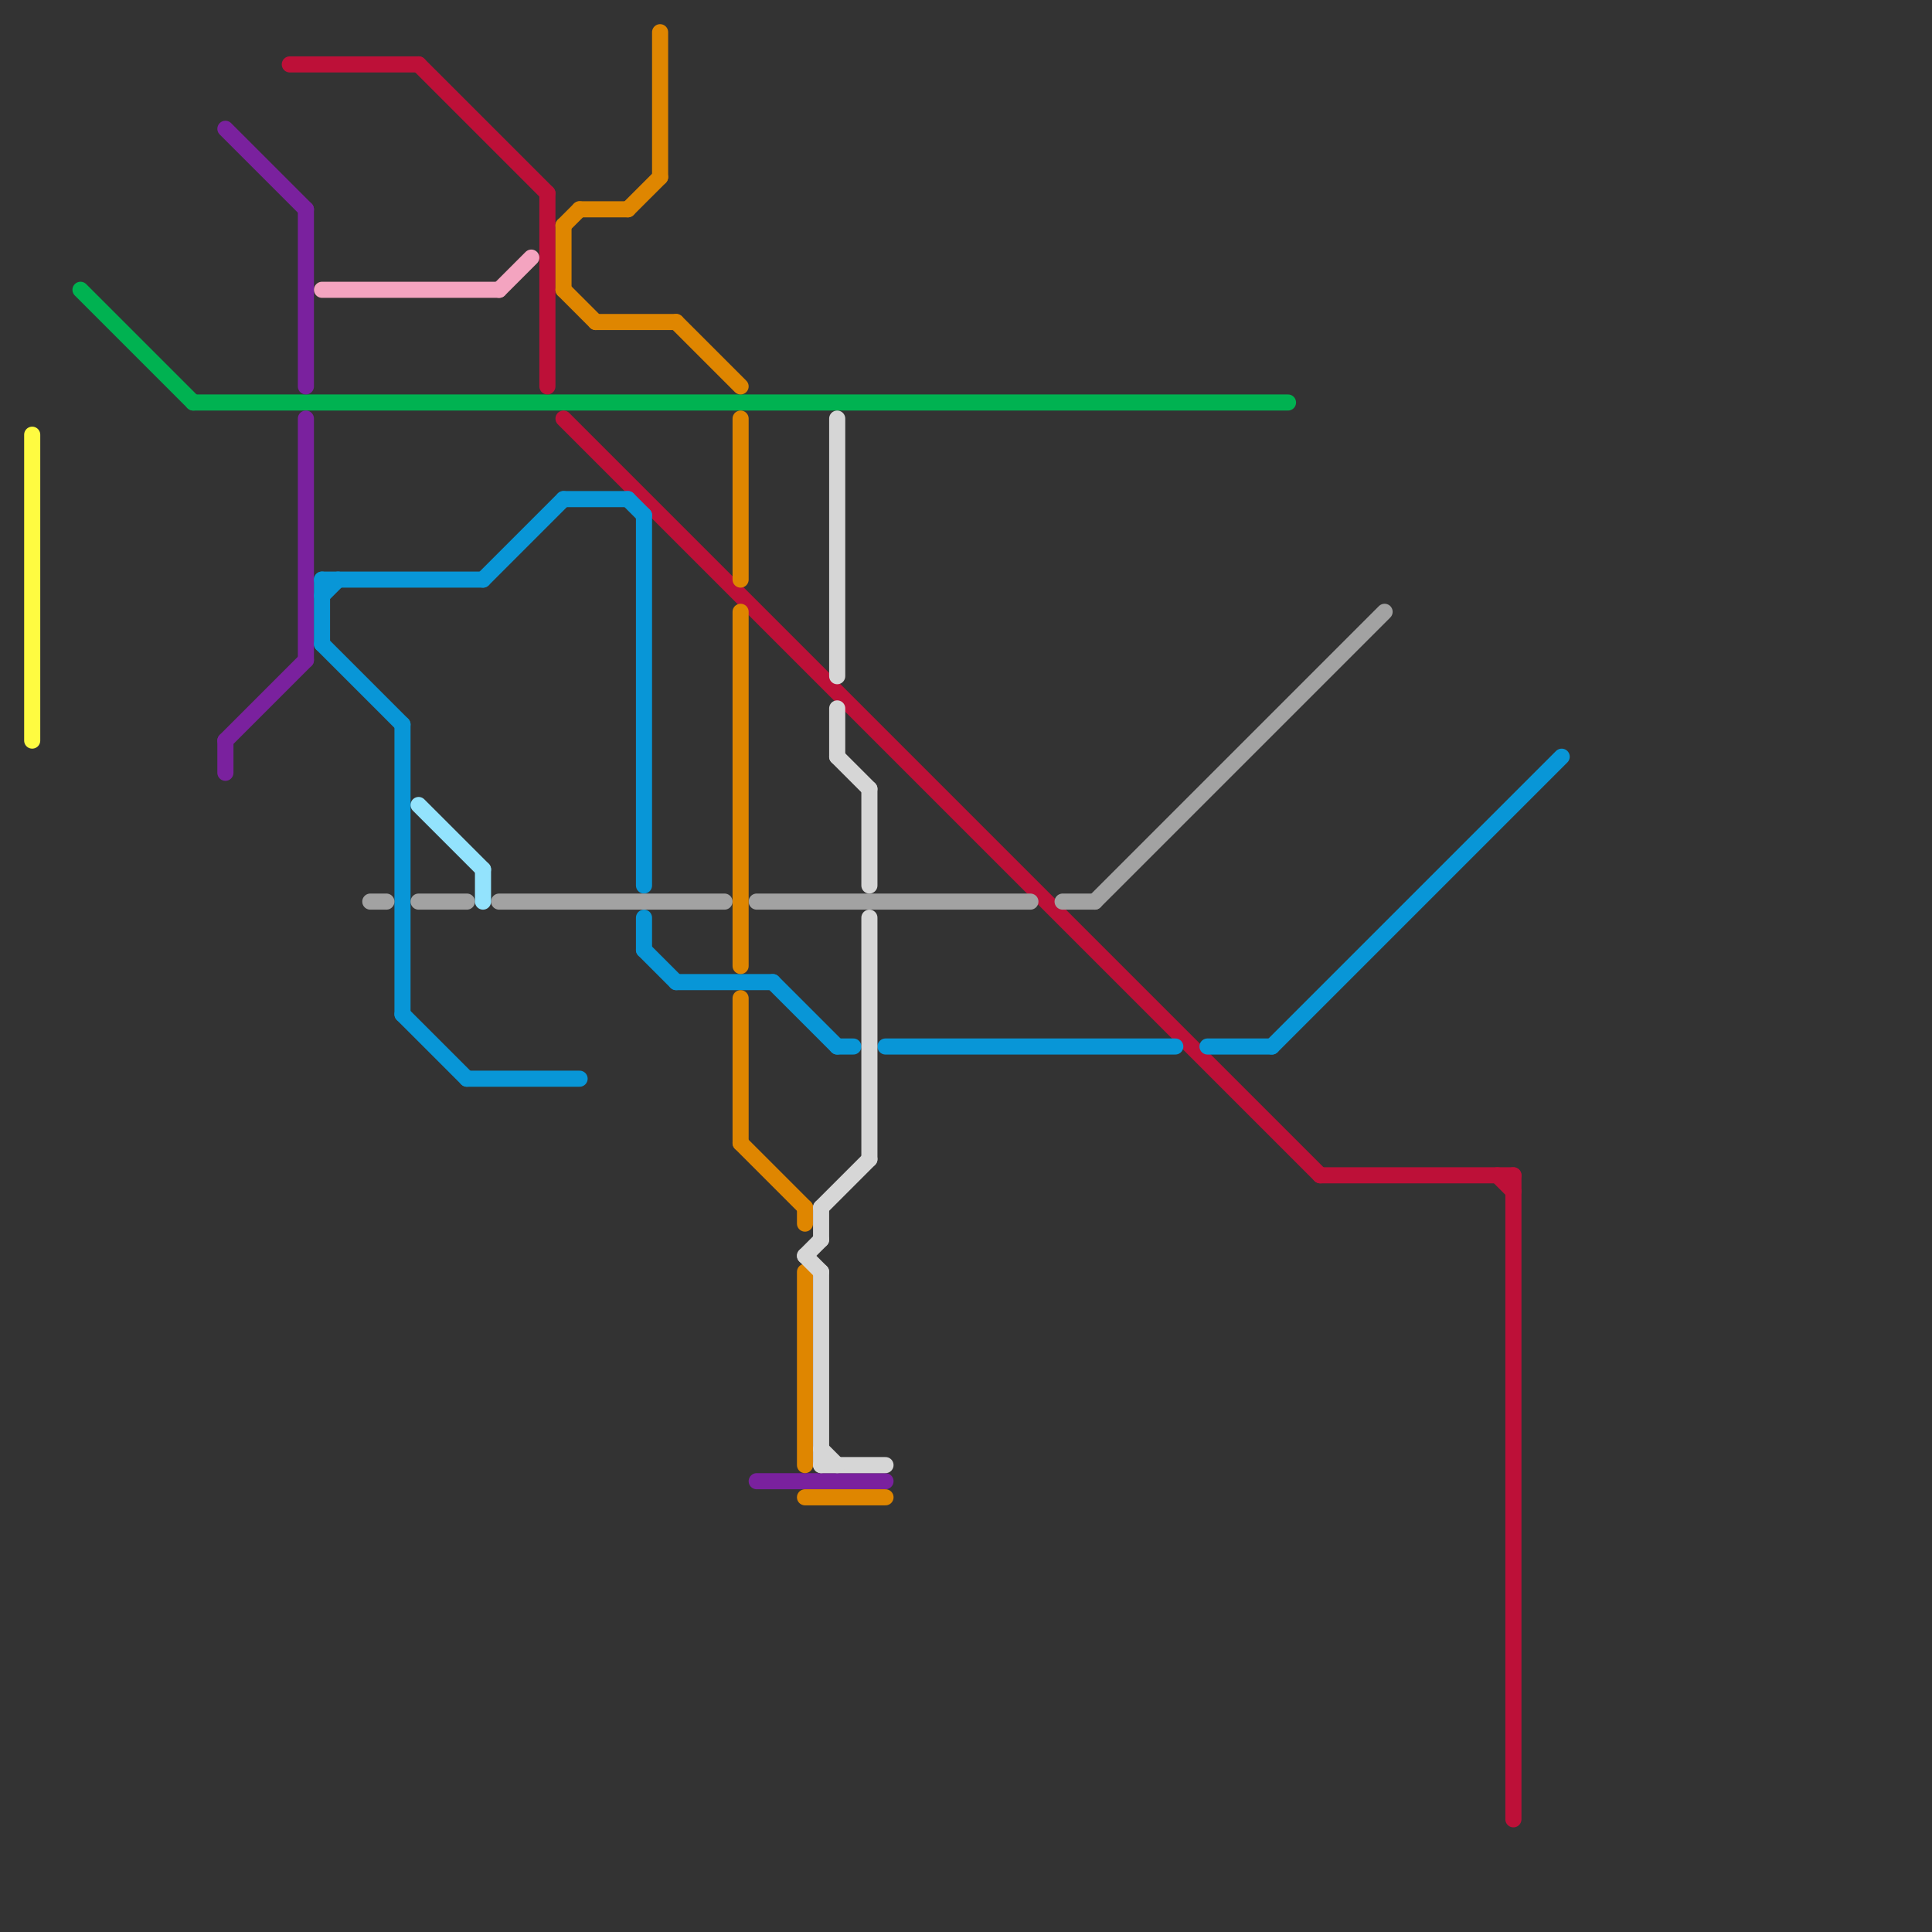 
<svg version="1.1" xmlns="http://www.w3.org/2000/svg" viewBox="0 0 120 120">
<rect x="0" y="0" width="120" height="120" fill="#333333" stroke="none"/>
<style>text { font: 1px Helvetica; font-weight: 600; white-space: pre; dominant-baseline: central; } line { stroke-width: 1; fill: none; stroke-linecap: round; stroke-linejoin: round; } .c0 { stroke: #00b251 } .c1 { stroke: #7a219e } .c2 { stroke: #bd1038 } .c3 { stroke: #fefb41 } .c4 { stroke: #f4a4c0 } .c5 { stroke: #0896d7 } .c6 { stroke: #a2a2a2 } .c7 { stroke: #93e3fd } .c8 { stroke: #df8600 } .c9 { stroke: #d6d6d6 }</style><defs><g id="wm-xf"><circle r="1.2" fill="#000"/><circle r="0.9" fill="#fff"/><circle r="0.6" fill="#000"/><circle r="0.3" fill="#fff"/></g><g id="wm"><circle r="0.6" fill="#000"/><circle r="0.3" fill="#fff"/></g></defs><line class="c0" x1="5" y1="18" x2="12" y2="25"/><line class="c0" x1="12" y1="25" x2="80" y2="25"/><line class="c1" x1="19" y1="26" x2="19" y2="41"/><line class="c1" x1="14" y1="46" x2="14" y2="48"/><line class="c1" x1="14" y1="8" x2="19" y2="13"/><line class="c1" x1="14" y1="46" x2="19" y2="41"/><line class="c1" x1="19" y1="13" x2="19" y2="24"/><line class="c1" x1="47" y1="92" x2="55" y2="92"/><line class="c2" x1="94" y1="73" x2="94" y2="113"/><line class="c2" x1="18" y1="4" x2="26" y2="4"/><line class="c2" x1="35" y1="26" x2="82" y2="73"/><line class="c2" x1="34" y1="12" x2="34" y2="24"/><line class="c2" x1="82" y1="73" x2="94" y2="73"/><line class="c2" x1="26" y1="4" x2="34" y2="12"/><line class="c2" x1="93" y1="73" x2="94" y2="74"/><line class="c3" x1="2" y1="27" x2="2" y2="46"/><line class="c4" x1="20" y1="18" x2="31" y2="18"/><line class="c4" x1="31" y1="18" x2="33" y2="16"/><line class="c5" x1="29" y1="67" x2="36" y2="67"/><line class="c5" x1="25" y1="63" x2="29" y2="67"/><line class="c5" x1="40" y1="59" x2="42" y2="61"/><line class="c5" x1="55" y1="65" x2="73" y2="65"/><line class="c5" x1="40" y1="57" x2="40" y2="59"/><line class="c5" x1="48" y1="61" x2="52" y2="65"/><line class="c5" x1="52" y1="65" x2="53" y2="65"/><line class="c5" x1="30" y1="36" x2="35" y2="31"/><line class="c5" x1="79" y1="65" x2="97" y2="47"/><line class="c5" x1="20" y1="36" x2="30" y2="36"/><line class="c5" x1="35" y1="31" x2="39" y2="31"/><line class="c5" x1="75" y1="65" x2="79" y2="65"/><line class="c5" x1="40" y1="32" x2="40" y2="55"/><line class="c5" x1="20" y1="37" x2="21" y2="36"/><line class="c5" x1="25" y1="45" x2="25" y2="63"/><line class="c5" x1="42" y1="61" x2="48" y2="61"/><line class="c5" x1="20" y1="40" x2="25" y2="45"/><line class="c5" x1="20" y1="36" x2="20" y2="40"/><line class="c5" x1="39" y1="31" x2="40" y2="32"/><line class="c6" x1="26" y1="56" x2="29" y2="56"/><line class="c6" x1="66" y1="56" x2="68" y2="56"/><line class="c6" x1="23" y1="56" x2="24" y2="56"/><line class="c6" x1="68" y1="56" x2="86" y2="38"/><line class="c6" x1="31" y1="56" x2="45" y2="56"/><line class="c6" x1="47" y1="56" x2="64" y2="56"/><line class="c7" x1="30" y1="54" x2="30" y2="56"/><line class="c7" x1="26" y1="50" x2="30" y2="54"/><line class="c8" x1="35" y1="14" x2="35" y2="18"/><line class="c8" x1="46" y1="38" x2="46" y2="60"/><line class="c8" x1="46" y1="62" x2="46" y2="71"/><line class="c8" x1="41" y1="2" x2="41" y2="11"/><line class="c8" x1="36" y1="13" x2="39" y2="13"/><line class="c8" x1="42" y1="20" x2="46" y2="24"/><line class="c8" x1="50" y1="79" x2="50" y2="91"/><line class="c8" x1="37" y1="20" x2="42" y2="20"/><line class="c8" x1="35" y1="14" x2="36" y2="13"/><line class="c8" x1="35" y1="18" x2="37" y2="20"/><line class="c8" x1="46" y1="71" x2="50" y2="75"/><line class="c8" x1="39" y1="13" x2="41" y2="11"/><line class="c8" x1="50" y1="93" x2="55" y2="93"/><line class="c8" x1="46" y1="26" x2="46" y2="36"/><line class="c8" x1="50" y1="75" x2="50" y2="76"/><line class="c9" x1="54" y1="57" x2="54" y2="72"/><line class="c9" x1="51" y1="91" x2="55" y2="91"/><line class="c9" x1="54" y1="49" x2="54" y2="55"/><line class="c9" x1="51" y1="79" x2="51" y2="91"/><line class="c9" x1="52" y1="44" x2="52" y2="47"/><line class="c9" x1="50" y1="78" x2="51" y2="77"/><line class="c9" x1="52" y1="26" x2="52" y2="42"/><line class="c9" x1="52" y1="47" x2="54" y2="49"/><line class="c9" x1="51" y1="90" x2="52" y2="91"/><line class="c9" x1="50" y1="78" x2="51" y2="79"/><line class="c9" x1="51" y1="75" x2="54" y2="72"/><line class="c9" x1="51" y1="75" x2="51" y2="77"/>
</svg>
